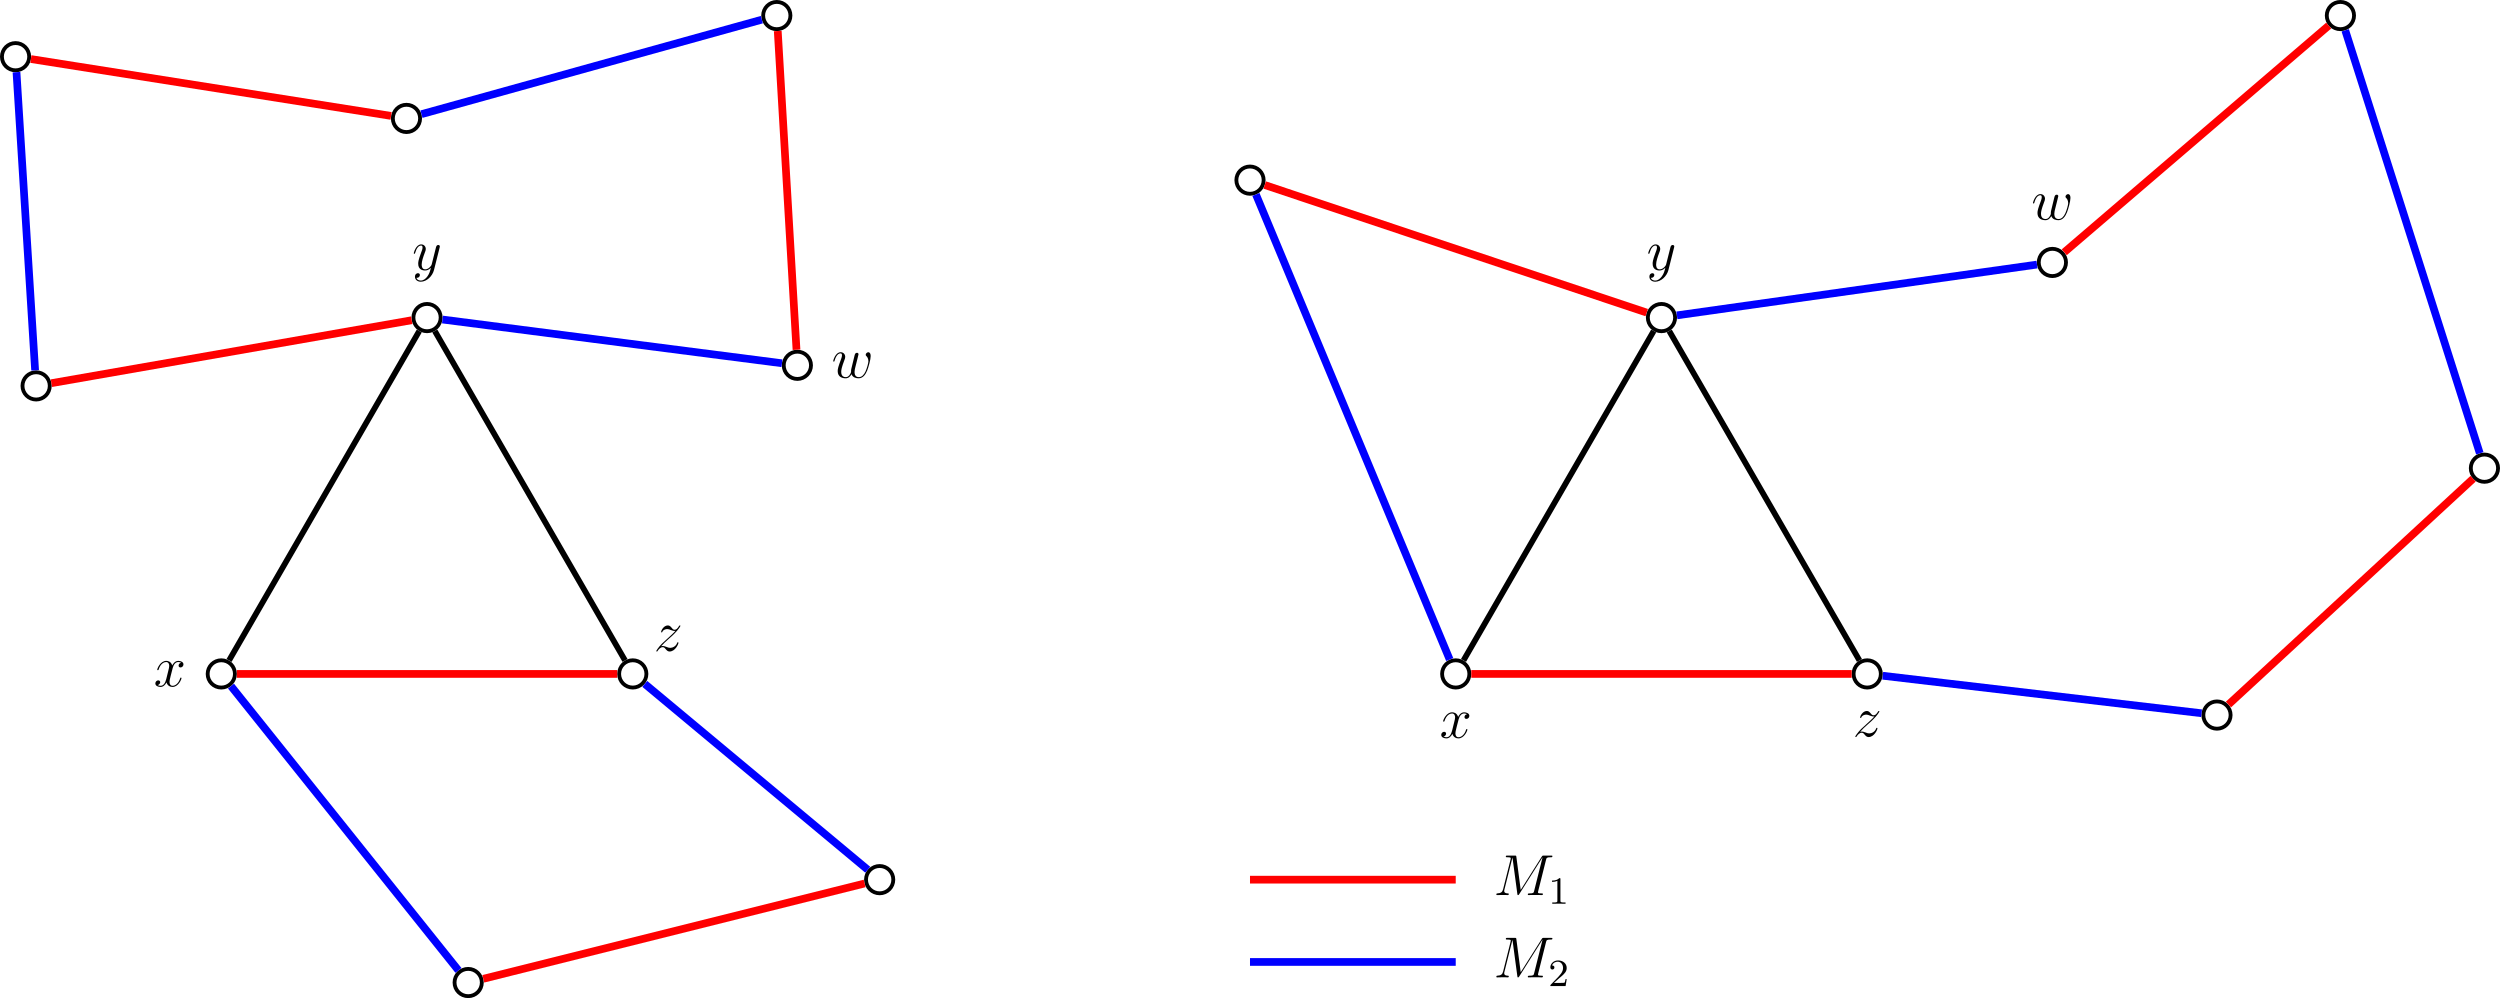 <?xml version='1.0' encoding='UTF-8'?>
<!-- This file was generated by dvisvgm 3.4.3 -->
<svg version='1.1' xmlns='http://www.w3.org/2000/svg' xmlns:xlink='http://www.w3.org/1999/xlink' width='516.676pt' height='206.278pt' viewBox='-72 -72 516.676 206.278'>
<defs>
<path id='g0-77' d='M10.855-7.293C10.963-7.699 10.987-7.819 11.836-7.819C12.063-7.819 12.17-7.819 12.17-8.046C12.17-8.165 12.087-8.165 11.86-8.165H10.425C10.126-8.165 10.114-8.153 9.983-7.962L5.619-1.064L4.722-7.902C4.686-8.165 4.674-8.165 4.364-8.165H2.881C2.654-8.165 2.546-8.165 2.546-7.938C2.546-7.819 2.654-7.819 2.833-7.819C3.563-7.819 3.563-7.723 3.563-7.592C3.563-7.568 3.563-7.496 3.515-7.317L1.985-1.219C1.841-.646 1.566-.383 .765-.347C.729-.347 .586-.335 .586-.132C.586 0 .693 0 .741 0C.98 0 1.59-.024 1.829-.024H2.403C2.57-.024 2.774 0 2.941 0C3.025 0 3.156 0 3.156-.227C3.156-.335 3.037-.347 2.989-.347C2.594-.359 2.212-.43 2.212-.861C2.212-.98 2.212-.992 2.26-1.16L3.909-7.747H3.921L4.914-.323C4.949-.036 4.961 0 5.069 0C5.2 0 5.26-.096 5.32-.203L10.126-7.807H10.138L8.404-.885C8.297-.466 8.273-.347 7.436-.347C7.209-.347 7.089-.347 7.089-.132C7.089 0 7.197 0 7.269 0C7.472 0 7.711-.024 7.914-.024H9.325C9.528-.024 9.779 0 9.983 0C10.078 0 10.21 0 10.21-.227C10.21-.347 10.102-.347 9.923-.347C9.194-.347 9.194-.442 9.194-.562C9.194-.574 9.194-.658 9.217-.753L10.855-7.293Z'/>
<path id='g0-119' d='M4.113-.729C4.376-.012 5.117 .12 5.571 .12C6.48 .12 7.018-.669 7.352-1.494C7.627-2.188 8.07-3.766 8.07-4.471C8.07-5.2 7.699-5.272 7.592-5.272C7.305-5.272 7.042-4.985 7.042-4.746C7.042-4.603 7.125-4.519 7.185-4.471C7.293-4.364 7.603-4.041 7.603-3.419C7.603-3.013 7.269-1.889 7.018-1.327C6.683-.598 6.241-.12 5.619-.12C4.949-.12 4.734-.622 4.734-1.172C4.734-1.518 4.842-1.937 4.89-2.14L5.392-4.148C5.452-4.388 5.559-4.806 5.559-4.854C5.559-5.033 5.416-5.153 5.236-5.153C4.89-5.153 4.806-4.854 4.734-4.567C4.615-4.101 4.113-2.08 4.065-1.817C4.017-1.614 4.017-1.482 4.017-1.219C4.017-.933 3.634-.478 3.622-.454C3.491-.323 3.3-.12 2.929-.12C1.985-.12 1.985-1.016 1.985-1.219C1.985-1.602 2.068-2.128 2.606-3.551C2.75-3.921 2.809-4.077 2.809-4.316C2.809-4.818 2.451-5.272 1.865-5.272C.765-5.272 .323-3.539 .323-3.443C.323-3.395 .371-3.335 .454-3.335C.562-3.335 .574-3.383 .622-3.551C.921-4.603 1.387-5.033 1.829-5.033C1.949-5.033 2.14-5.021 2.14-4.639C2.14-4.579 2.14-4.328 1.937-3.802C1.375-2.307 1.255-1.817 1.255-1.363C1.255-.108 2.283 .12 2.893 .12C3.096 .12 3.634 .12 4.113-.729Z'/>
<path id='g0-120' d='M5.667-4.878C5.284-4.806 5.141-4.519 5.141-4.292C5.141-4.005 5.368-3.909 5.535-3.909C5.894-3.909 6.145-4.22 6.145-4.543C6.145-5.045 5.571-5.272 5.069-5.272C4.34-5.272 3.933-4.555 3.826-4.328C3.551-5.224 2.809-5.272 2.594-5.272C1.375-5.272 .729-3.706 .729-3.443C.729-3.395 .777-3.335 .861-3.335C.956-3.335 .98-3.407 1.004-3.455C1.411-4.782 2.212-5.033 2.558-5.033C3.096-5.033 3.204-4.531 3.204-4.244C3.204-3.981 3.132-3.706 2.989-3.132L2.582-1.494C2.403-.777 2.056-.12 1.423-.12C1.363-.12 1.064-.12 .813-.275C1.243-.359 1.339-.717 1.339-.861C1.339-1.1 1.16-1.243 .933-1.243C.646-1.243 .335-.992 .335-.61C.335-.108 .897 .12 1.411 .12C1.985 .12 2.391-.335 2.642-.825C2.833-.12 3.431 .12 3.873 .12C5.093 .12 5.738-1.447 5.738-1.71C5.738-1.769 5.691-1.817 5.619-1.817C5.511-1.817 5.499-1.757 5.464-1.662C5.141-.61 4.447-.12 3.909-.12C3.491-.12 3.264-.43 3.264-.921C3.264-1.184 3.312-1.375 3.503-2.164L3.921-3.79C4.101-4.507 4.507-5.033 5.057-5.033C5.081-5.033 5.416-5.033 5.667-4.878Z'/>
<path id='g0-121' d='M3.144 1.339C2.821 1.793 2.355 2.2 1.769 2.2C1.626 2.2 1.052 2.176 .873 1.626C.909 1.638 .968 1.638 .992 1.638C1.351 1.638 1.59 1.327 1.59 1.052S1.363 .681 1.184 .681C.992 .681 .574 .825 .574 1.411C.574 2.02 1.088 2.439 1.769 2.439C2.965 2.439 4.172 1.339 4.507 .012L5.679-4.651C5.691-4.71 5.715-4.782 5.715-4.854C5.715-5.033 5.571-5.153 5.392-5.153C5.284-5.153 5.033-5.105 4.937-4.746L4.053-1.231C3.993-1.016 3.993-.992 3.897-.861C3.658-.526 3.264-.12 2.69-.12C2.02-.12 1.961-.777 1.961-1.1C1.961-1.781 2.283-2.702 2.606-3.563C2.738-3.909 2.809-4.077 2.809-4.316C2.809-4.818 2.451-5.272 1.865-5.272C.765-5.272 .323-3.539 .323-3.443C.323-3.395 .371-3.335 .454-3.335C.562-3.335 .574-3.383 .622-3.551C.909-4.555 1.363-5.033 1.829-5.033C1.937-5.033 2.14-5.033 2.14-4.639C2.14-4.328 2.008-3.981 1.829-3.527C1.243-1.961 1.243-1.566 1.243-1.279C1.243-.143 2.056 .12 2.654 .12C3.001 .12 3.431 .012 3.85-.43L3.862-.418C3.682 .287 3.563 .753 3.144 1.339Z'/>
<path id='g0-122' d='M1.518-.968C2.032-1.554 2.451-1.925 3.049-2.463C3.766-3.084 4.077-3.383 4.244-3.563C5.081-4.388 5.499-5.081 5.499-5.177S5.404-5.272 5.38-5.272C5.296-5.272 5.272-5.224 5.212-5.141C4.914-4.627 4.627-4.376 4.316-4.376C4.065-4.376 3.933-4.483 3.706-4.77C3.455-5.069 3.252-5.272 2.905-5.272C2.032-5.272 1.506-4.184 1.506-3.933C1.506-3.897 1.518-3.826 1.626-3.826C1.722-3.826 1.733-3.873 1.769-3.957C1.973-4.435 2.546-4.519 2.774-4.519C3.025-4.519 3.264-4.435 3.515-4.328C3.969-4.136 4.16-4.136 4.28-4.136C4.364-4.136 4.411-4.136 4.471-4.148C4.077-3.682 3.431-3.108 2.893-2.618L1.686-1.506C.956-.765 .514-.06 .514 .024C.514 .096 .574 .12 .646 .12S.729 .108 .813-.036C1.004-.335 1.387-.777 1.829-.777C2.08-.777 2.2-.693 2.439-.395C2.666-.132 2.869 .12 3.252 .12C4.423 .12 5.093-1.399 5.093-1.674C5.093-1.722 5.081-1.793 4.961-1.793C4.866-1.793 4.854-1.745 4.818-1.626C4.555-.921 3.85-.634 3.383-.634C3.132-.634 2.893-.717 2.642-.825C2.164-1.016 2.032-1.016 1.877-1.016C1.757-1.016 1.626-1.016 1.518-.968Z'/>
<path id='g1-49' d='M2.503-5.077C2.503-5.292 2.487-5.3 2.271-5.3C1.945-4.981 1.522-4.79 .765-4.79V-4.527C.98-4.527 1.411-4.527 1.873-4.742V-.654C1.873-.359 1.849-.263 1.092-.263H.813V0C1.14-.024 1.825-.024 2.184-.024S3.236-.024 3.563 0V-.263H3.284C2.527-.263 2.503-.359 2.503-.654V-5.077Z'/>
<path id='g1-50' d='M2.248-1.626C2.375-1.745 2.71-2.008 2.837-2.12C3.332-2.574 3.802-3.013 3.802-3.738C3.802-4.686 3.005-5.3 2.008-5.3C1.052-5.3 .422-4.575 .422-3.866C.422-3.475 .733-3.419 .845-3.419C1.012-3.419 1.259-3.539 1.259-3.842C1.259-4.256 .861-4.256 .765-4.256C.996-4.838 1.53-5.037 1.921-5.037C2.662-5.037 3.045-4.407 3.045-3.738C3.045-2.909 2.463-2.303 1.522-1.339L.518-.303C.422-.215 .422-.199 .422 0H3.571L3.802-1.427H3.555C3.531-1.267 3.467-.869 3.371-.717C3.324-.654 2.718-.654 2.59-.654H1.172L2.248-1.626Z'/>
</defs>
<g id='page1'>
<path d='M19.074-6.367C19.074-7.922 17.812-9.184 16.258-9.184C14.699-9.184 13.438-7.922 13.438-6.367C13.438-4.809 14.699-3.547 16.258-3.547C17.812-3.547 19.074-4.809 19.074-6.367Z' stroke='#000' fill='none' stroke-width='.797'/>
<g transform='matrix(1 0 0 1 -3.068 -83.496)'>
<use x='16.256' y='67.279' xlink:href='#g0-121'/>
</g>
<path d='M-23.445 67.281C-23.445 65.723-24.707 64.461-26.266 64.461C-27.82 64.461-29.082 65.723-29.082 67.281C-29.082 68.836-27.82 70.098-26.266 70.098C-24.707 70.098-23.445 68.836-23.445 67.281Z' stroke='#000' fill='none' stroke-width='.797' stroke-miterlimit='10'/>
<g transform='matrix(1 0 0 1 -56.485 2.574)'>
<use x='16.256' y='67.279' xlink:href='#g0-120'/>
</g>
<path d='M61.594 67.281C61.594 65.723 60.332 64.461 58.777 64.461C57.219 64.461 55.957 65.723 55.957 67.281C55.957 68.836 57.219 70.098 58.777 70.098C60.332 70.098 61.594 68.836 61.594 67.281Z' stroke='#000' fill='none' stroke-width='.797' stroke-miterlimit='10'/>
<g transform='matrix(1 0 0 1 46.864 -4.75)'>
<use x='16.256' y='67.279' xlink:href='#g0-122'/>
</g>
<path d='M27.578 131.059C27.578 129.504 26.316 128.242 24.762 128.242C23.203 128.242 21.941 129.504 21.941 131.059C21.941 132.617 23.203 133.879 24.762 133.879C26.316 133.879 27.578 132.617 27.578 131.059Z' stroke='#000' fill='none' stroke-width='.797' stroke-miterlimit='10'/>
<path d='M112.617 109.801C112.617 108.242 111.356 106.981 109.801 106.981C108.242 106.981 106.981 108.242 106.981 109.801C106.981 111.356 108.242 112.617 109.801 112.617C111.356 112.617 112.617 111.356 112.617 109.801Z' stroke='#000' fill='none' stroke-width='.797' stroke-miterlimit='10'/>
<path d='M95.609 3.5C95.609 1.941 94.348 .68 92.793 .68C91.234 .68 89.973 1.941 89.973 3.5C89.973 5.055 91.234 6.316 92.793 6.316C94.348 6.316 95.609 5.055 95.609 3.5Z' stroke='#000' fill='none' stroke-width='.797' stroke-miterlimit='10'/>
<g transform='matrix(1 0 0 1 83.616 -61.214)'>
<use x='16.256' y='67.279' xlink:href='#g0-119'/>
</g>
<path d='M91.359-68.785C91.359-70.34 90.098-71.602 88.539-71.602C86.984-71.602 85.723-70.34 85.723-68.785C85.723-67.231 86.984-65.969 88.539-65.969C90.098-65.969 91.359-67.231 91.359-68.785Z' stroke='#000' fill='none' stroke-width='.797' stroke-miterlimit='10'/>
<path d='M14.82-47.524C14.82-49.082 13.559-50.344 12.004-50.344C10.445-50.344 9.188-49.082 9.188-47.524C9.188-45.969 10.445-44.707 12.004-44.707C13.559-44.707 14.82-45.969 14.82-47.524Z' stroke='#000' fill='none' stroke-width='.797' stroke-miterlimit='10'/>
<path d='M-65.965-60.282C-65.965-61.836-67.227-63.098-68.785-63.098C-70.34-63.098-71.602-61.836-71.602-60.282C-71.602-58.727-70.34-57.465-68.785-57.465C-67.227-57.465-65.965-58.727-65.965-60.282Z' stroke='#000' fill='none' stroke-width='.797' stroke-miterlimit='10'/>
<path d='M-61.715 7.75C-61.715 6.195-62.977 4.934-64.531 4.934C-66.09 4.934-67.352 6.195-67.352 7.75C-67.352 9.309-66.09 10.57-64.531 10.57C-62.977 10.57-61.715 9.309-61.715 7.75Z' stroke='#000' fill='none' stroke-width='.797' stroke-miterlimit='10'/>
<path d='M14.648-3.59L-24.66 64.492' stroke='#000' fill='none' stroke-width='1.196' stroke-miterlimit='10'/>
<path d='M17.863-3.59L57.172 64.492' stroke='#000' fill='none' stroke-width='1.196' stroke-miterlimit='10'/>
<path d='M-23.051 67.281H55.562' stroke='#f00' fill='none' stroke-width='1.594' stroke-miterlimit='10'/>
<path d='M-24.262 69.793L22.75 128.555' stroke='#00f' fill='none' stroke-width='1.594' stroke-miterlimit='10'/>
<path d='M27.883 130.289L106.691 110.586' stroke='#f00' fill='none' stroke-width='1.594' stroke-miterlimit='10'/>
<path d='M107.34 107.746L61.254 69.34' stroke='#00f' fill='none' stroke-width='1.594' stroke-miterlimit='10'/>
<path d='M19.445-5.965L89.609 3.078' stroke='#00f' fill='none' stroke-width='1.594' stroke-miterlimit='10'/>
<path d='M92.613 .281L88.738-65.59' stroke='#f00' fill='none' stroke-width='1.594' stroke-miterlimit='10'/>
<path d='M85.449-67.942L15.102-48.403' stroke='#00f' fill='none' stroke-width='1.594' stroke-miterlimit='10'/>
<path d='M8.824-48.043L-65.617-59.797' stroke='#f00' fill='none' stroke-width='1.594' stroke-miterlimit='10'/>
<path d='M-68.594-57.086L-64.742 4.535' stroke='#00f' fill='none' stroke-width='1.594' stroke-miterlimit='10'/>
<path d='M-61.375 7.191L13.086-5.82' stroke='#f00' fill='none' stroke-width='1.594' stroke-miterlimit='10'/>
<path d='M274.195-6.367C274.195-7.922 272.934-9.184 271.379-9.184C269.82-9.184 268.559-7.922 268.559-6.367C268.559-4.809 269.82-3.547 271.379-3.547C272.934-3.547 274.195-4.809 274.195-6.367Z' stroke='#000' fill='none' stroke-width='.797' stroke-miterlimit='10'/>
<g transform='matrix(1 0 0 1 252.053 -83.496)'>
<use x='16.256' y='67.279' xlink:href='#g0-121'/>
</g>
<path d='M231.676 67.281C231.676 65.723 230.414 64.461 228.856 64.461C227.301 64.461 226.039 65.723 226.039 67.281C226.039 68.836 227.301 70.098 228.856 70.098C230.414 70.098 231.676 68.836 231.676 67.281Z' stroke='#000' fill='none' stroke-width='.797' stroke-miterlimit='10'/>
<g transform='matrix(1 0 0 1 209.27 13.207)'>
<use x='16.256' y='67.279' xlink:href='#g0-120'/>
</g>
<path d='M316.715 67.281C316.715 65.723 315.453 64.461 313.899 64.461C312.34 64.461 311.078 65.723 311.078 67.281C311.078 68.836 312.34 70.098 313.899 70.098C315.453 70.098 316.715 68.836 316.715 67.281Z' stroke='#000' fill='none' stroke-width='.797' stroke-miterlimit='10'/>
<g transform='matrix(1 0 0 1 294.661 12.931)'>
<use x='16.256' y='67.279' xlink:href='#g0-122'/>
</g>
<path d='M389 75.781C389 74.227 387.738 72.965 386.184 72.965C384.625 72.965 383.363 74.227 383.363 75.781C383.363 77.34 384.625 78.602 386.184 78.602C387.738 78.602 389 77.34 389 75.781Z' stroke='#000' fill='none' stroke-width='.797' stroke-miterlimit='10'/>
<path d='M444.277 24.758C444.277 23.203 443.016 21.941 441.457 21.941C439.902 21.941 438.641 23.203 438.641 24.758C438.641 26.316 439.902 27.578 441.457 27.578C443.016 27.578 444.277 26.316 444.277 24.758Z' stroke='#000' fill='none' stroke-width='.797' stroke-miterlimit='10'/>
<path d='M414.512-68.785C414.512-70.34 413.25-71.602 411.695-71.602C410.137-71.602 408.875-70.34 408.875-68.785C408.875-67.231 410.137-65.969 411.695-65.969C413.25-65.969 414.512-67.231 414.512-68.785Z' stroke='#000' fill='none' stroke-width='.797' stroke-miterlimit='10'/>
<path d='M354.984-17.762C354.984-19.316 353.723-20.578 352.164-20.578C350.609-20.578 349.348-19.316 349.348-17.762C349.348-16.203 350.609-14.941 352.164-14.941C353.723-14.941 354.984-16.203 354.984-17.762Z' stroke='#000' fill='none' stroke-width='.797' stroke-miterlimit='10'/>
<g transform='matrix(1 0 0 1 331.574 -93.892)'>
<use x='16.256' y='67.279' xlink:href='#g0-119'/>
</g>
<path d='M189.156-34.77C189.156-36.325 187.895-37.586 186.336-37.586C184.781-37.586 183.52-36.325 183.52-34.77C183.52-33.211 184.781-31.949 186.336-31.949C187.895-31.949 189.156-33.211 189.156-34.77Z' stroke='#000' fill='none' stroke-width='.797' stroke-miterlimit='10'/>
<path d='M269.77-3.59L230.461 64.492' stroke='#000' fill='none' stroke-width='1.196' stroke-miterlimit='10'/>
<path d='M272.984-3.59L312.293 64.492' stroke='#000' fill='none' stroke-width='1.196' stroke-miterlimit='10'/>
<path d='M232.07 67.281H310.688' stroke='#f00' fill='none' stroke-width='1.594' stroke-miterlimit='10'/>
<path d='M317.098 67.656L383 75.41' stroke='#00f' fill='none' stroke-width='1.594' stroke-miterlimit='10'/>
<path d='M388.559 73.602L439.117 26.938' stroke='#f00' fill='none' stroke-width='1.594' stroke-miterlimit='10'/>
<path d='M440.504 21.688L412.688-65.739' stroke='#00f' fill='none' stroke-width='1.594' stroke-miterlimit='10'/>
<path d='M409.27-66.707L354.617-19.863' stroke='#f00' fill='none' stroke-width='1.594' stroke-miterlimit='10'/>
<path d='M348.988-17.324L274.563-6.824' stroke='#00f' fill='none' stroke-width='1.594' stroke-miterlimit='10'/>
<path d='M268.328-7.394L189.379-33.762' stroke='#f00' fill='none' stroke-width='1.594' stroke-miterlimit='10'/>
<path d='M187.563-31.812L227.613 64.309' stroke='#00f' fill='none' stroke-width='1.594' stroke-miterlimit='10'/>
<path d='M186.336 109.801H228.856' stroke='#f00' fill='none' stroke-width='1.594' stroke-miterlimit='10'/>
<g transform='matrix(1 0 0 1 220.409 45.709)'>
<use x='16.256' y='67.279' xlink:href='#g0-77'/>
<use x='27.581' y='69.073' xlink:href='#g1-49'/>
</g>
<path d='M186.336 126.809H228.856' stroke='#00f' fill='none' stroke-width='1.594' stroke-miterlimit='10'/>
<g transform='matrix(1 0 0 1 220.409 62.718)'>
<use x='16.256' y='67.279' xlink:href='#g0-77'/>
<use x='27.581' y='69.073' xlink:href='#g1-50'/>
</g>
</g>
</svg>